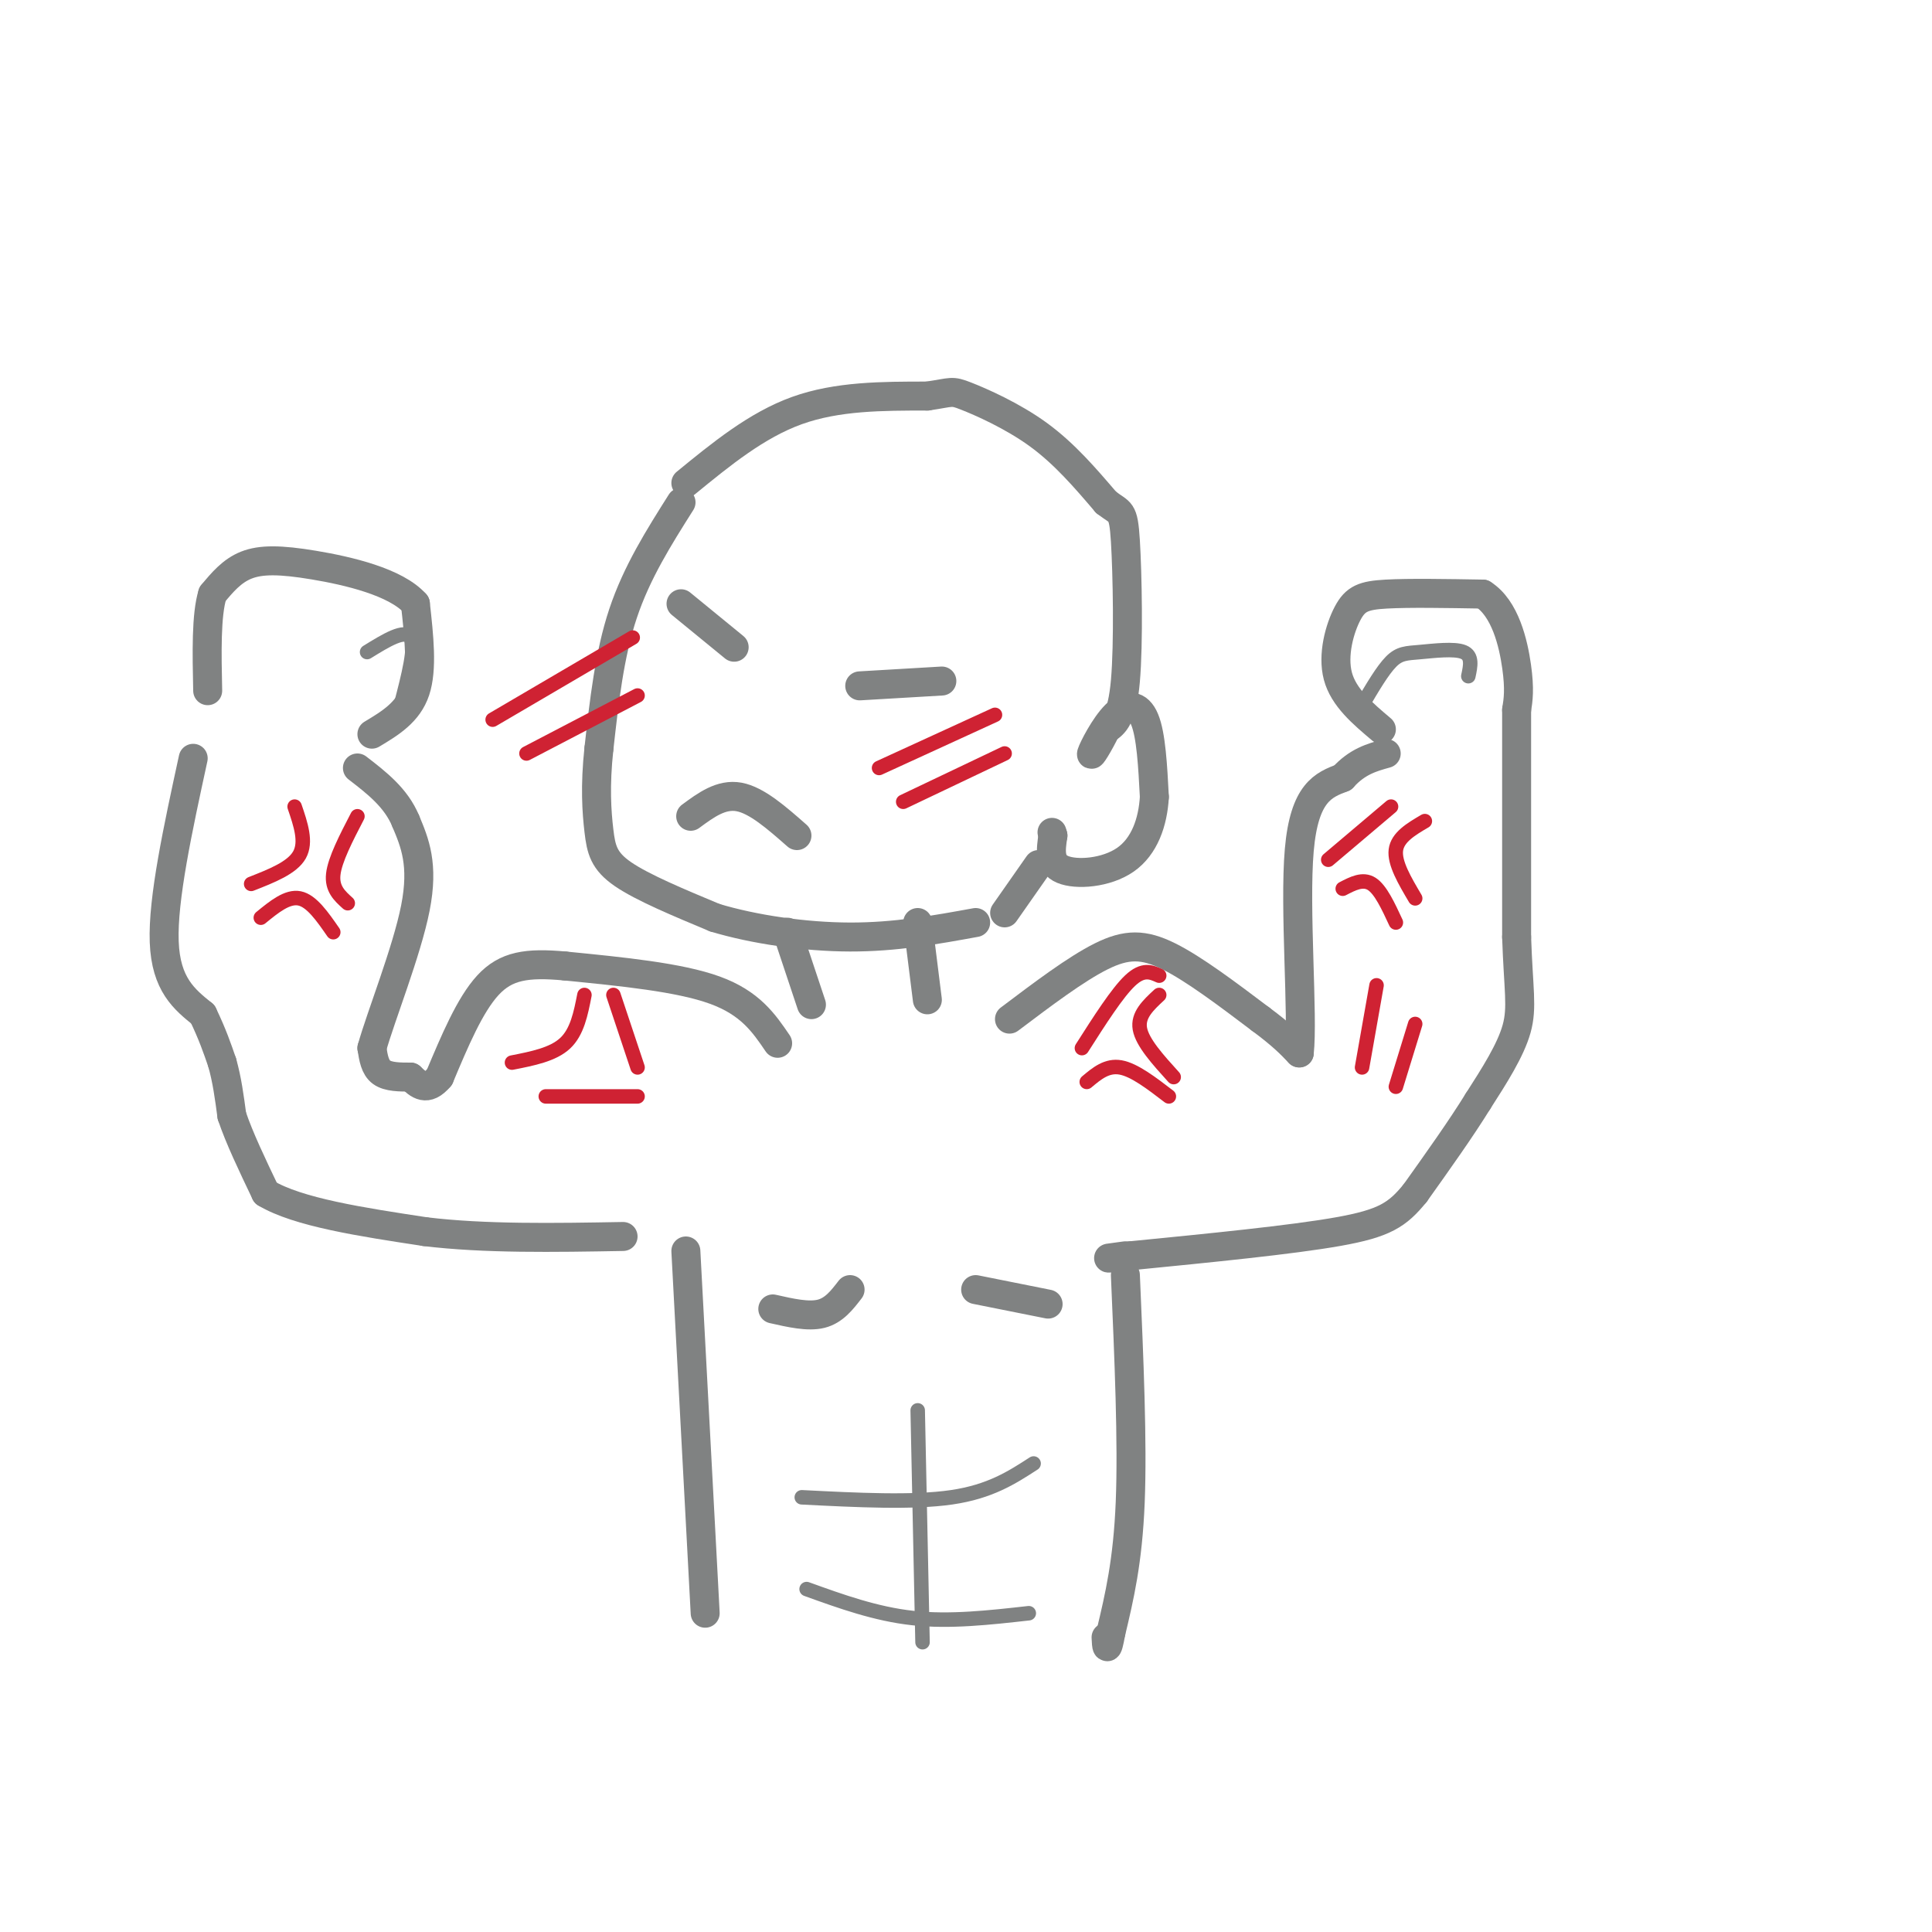 <svg viewBox='0 0 400 400' version='1.1' xmlns='http://www.w3.org/2000/svg' xmlns:xlink='http://www.w3.org/1999/xlink'><g fill='none' stroke='rgb(128,130,130)' stroke-width='6' stroke-linecap='round' stroke-linejoin='round'><path d='M141,104c-4.583,7.250 -9.167,14.500 -12,23c-2.833,8.500 -3.917,18.250 -5,28'/><path d='M124,155c-0.845,7.750 -0.458,13.125 0,17c0.458,3.875 0.988,6.250 5,9c4.012,2.750 11.506,5.875 19,9'/><path d='M148,190c8.022,2.422 18.578,3.978 28,4c9.422,0.022 17.711,-1.489 26,-3'/><path d='M142,100c7.333,-6.000 14.667,-12.000 23,-15c8.333,-3.000 17.667,-3.000 27,-3'/><path d='M192,82c5.262,-0.774 4.917,-1.208 8,0c3.083,1.208 9.595,4.060 15,8c5.405,3.940 9.702,8.970 14,14'/><path d='M229,104c3.024,2.369 3.583,1.292 4,8c0.417,6.708 0.690,21.202 0,29c-0.690,7.798 -2.345,8.899 -4,10'/><path d='M229,151c-1.512,3.129 -3.292,5.952 -3,5c0.292,-0.952 2.656,-5.679 5,-8c2.344,-2.321 4.670,-2.234 6,1c1.330,3.234 1.665,9.617 2,16'/><path d='M239,165c-0.298,5.214 -2.042,10.250 -6,13c-3.958,2.750 -10.131,3.214 -13,2c-2.869,-1.214 -2.435,-4.107 -2,-7'/><path d='M218,173c-0.333,-1.167 -0.167,-0.583 0,0'/><path d='M215,179c0.000,0.000 -7.000,10.000 -7,10'/><path d='M163,193c0.000,0.000 5.000,15.000 5,15'/><path d='M190,191c0.000,0.000 2.000,16.000 2,16'/><path d='M161,216c-2.833,-4.167 -5.667,-8.333 -13,-11c-7.333,-2.667 -19.167,-3.833 -31,-5'/><path d='M117,200c-7.933,-0.733 -12.267,-0.067 -16,4c-3.733,4.067 -6.867,11.533 -10,19'/><path d='M91,223c-2.667,3.167 -4.333,1.583 -6,0'/><path d='M85,223c-2.178,0.000 -4.622,0.000 -6,-1c-1.378,-1.000 -1.689,-3.000 -2,-5'/><path d='M77,217c1.778,-6.422 7.222,-19.978 9,-29c1.778,-9.022 -0.111,-13.511 -2,-18'/><path d='M84,170c-2.000,-4.833 -6.000,-7.917 -10,-11'/><path d='M77,152c3.750,-2.250 7.500,-4.500 9,-9c1.500,-4.500 0.750,-11.250 0,-18'/><path d='M86,125c-4.000,-4.524 -14.000,-6.833 -21,-8c-7.000,-1.167 -11.000,-1.190 -14,0c-3.000,1.190 -5.000,3.595 -7,6'/><path d='M44,123c-1.333,4.333 -1.167,12.167 -1,20'/><path d='M40,157c-3.167,14.583 -6.333,29.167 -6,38c0.333,8.833 4.167,11.917 8,15'/><path d='M42,210c2.000,4.167 3.000,7.083 4,10'/><path d='M46,220c1.000,3.500 1.500,7.250 2,11'/><path d='M48,231c1.500,4.500 4.250,10.250 7,16'/><path d='M55,247c6.667,4.000 19.833,6.000 33,8'/><path d='M88,255c12.333,1.500 26.667,1.250 41,1'/><path d='M209,211c6.889,-5.200 13.778,-10.400 19,-13c5.222,-2.600 8.778,-2.600 14,0c5.222,2.600 12.111,7.800 19,13'/><path d='M261,211c4.500,3.333 6.250,5.167 8,7'/><path d='M269,218c0.844,-7.578 -1.044,-30.022 0,-42c1.044,-11.978 5.022,-13.489 9,-15'/><path d='M278,161c3.000,-3.333 6.000,-4.167 9,-5'/><path d='M286,151c-3.911,-3.298 -7.821,-6.595 -9,-11c-1.179,-4.405 0.375,-9.917 2,-13c1.625,-3.083 3.321,-3.738 8,-4c4.679,-0.262 12.339,-0.131 20,0'/><path d='M307,123c4.667,2.933 6.333,10.267 7,15c0.667,4.733 0.333,6.867 0,9'/><path d='M314,147c0.000,9.333 0.000,28.167 0,47'/><path d='M314,194c0.356,10.867 1.244,14.533 0,19c-1.244,4.467 -4.622,9.733 -8,15'/><path d='M306,228c-3.500,5.667 -8.250,12.333 -13,19'/><path d='M293,247c-3.667,4.511 -6.333,6.289 -16,8c-9.667,1.711 -26.333,3.356 -43,5'/><path d='M234,260c-7.333,0.833 -4.167,0.417 -1,0'/><path d='M142,259c0.000,0.000 4.000,75.000 4,75'/><path d='M233,264c0.750,17.333 1.500,34.667 1,47c-0.500,12.333 -2.250,19.667 -4,27'/><path d='M230,338c-0.833,4.667 -0.917,2.833 -1,1'/><path d='M160,271c3.667,0.833 7.333,1.667 10,1c2.667,-0.667 4.333,-2.833 6,-5'/><path d='M202,267c0.000,0.000 15.000,3.000 15,3'/><path d='M143,169c3.167,-2.333 6.333,-4.667 10,-4c3.667,0.667 7.833,4.333 12,8'/><path d='M178,142c0.000,0.000 17.000,-1.000 17,-1'/><path d='M141,125c0.000,0.000 11.000,9.000 11,9'/></g>
<g fill='none' stroke='rgb(207,34,51)' stroke-width='3' stroke-linecap='round' stroke-linejoin='round'><path d='M240,202c-1.667,-0.750 -3.333,-1.500 -6,1c-2.667,2.500 -6.333,8.250 -10,14'/><path d='M240,206c-2.250,2.083 -4.500,4.167 -4,7c0.500,2.833 3.750,6.417 7,10'/><path d='M225,224c2.083,-1.750 4.167,-3.500 7,-3c2.833,0.500 6.417,3.250 10,6'/><path d='M288,167c0.000,0.000 -13.000,11.000 -13,11'/><path d='M295,170c-2.833,1.667 -5.667,3.333 -6,6c-0.333,2.667 1.833,6.333 4,10'/><path d='M278,184c2.083,-1.083 4.167,-2.167 6,-1c1.833,1.167 3.417,4.583 5,8'/><path d='M285,204c0.000,0.000 -3.000,17.000 -3,17'/><path d='M293,212c0.000,0.000 -4.000,13.000 -4,13'/><path d='M61,167c1.250,3.667 2.500,7.333 1,10c-1.500,2.667 -5.750,4.333 -10,6'/><path d='M74,169c-2.333,4.500 -4.667,9.000 -5,12c-0.333,3.000 1.333,4.500 3,6'/><path d='M54,190c2.750,-2.250 5.500,-4.500 8,-4c2.500,0.500 4.750,3.750 7,7'/><path d='M206,148c0.000,0.000 -24.000,11.000 -24,11'/><path d='M208,156c0.000,0.000 -21.000,10.000 -21,10'/><path d='M131,132c0.000,0.000 -29.000,17.000 -29,17'/><path d='M132,144c0.000,0.000 -23.000,12.000 -23,12'/><path d='M121,206c-0.750,3.833 -1.500,7.667 -4,10c-2.500,2.333 -6.750,3.167 -11,4'/><path d='M127,206c0.000,0.000 5.000,15.000 5,15'/><path d='M113,227c0.000,0.000 19.000,0.000 19,0'/></g>
<g fill='none' stroke='rgb(128,130,130)' stroke-width='3' stroke-linecap='round' stroke-linejoin='round'><path d='M190,292c0.000,0.000 1.000,48.000 1,48'/><path d='M166,310c11.500,0.583 23.000,1.167 31,0c8.000,-1.167 12.500,-4.083 17,-7'/><path d='M167,329c7.167,2.583 14.333,5.167 22,6c7.667,0.833 15.833,-0.083 24,-1'/><path d='M76,135c3.917,-2.417 7.833,-4.833 9,-3c1.167,1.833 -0.417,7.917 -2,14'/><path d='M282,146c2.119,-3.607 4.238,-7.214 6,-9c1.762,-1.786 3.167,-1.750 6,-2c2.833,-0.250 7.095,-0.786 9,0c1.905,0.786 1.452,2.893 1,5'/></g>
</svg>